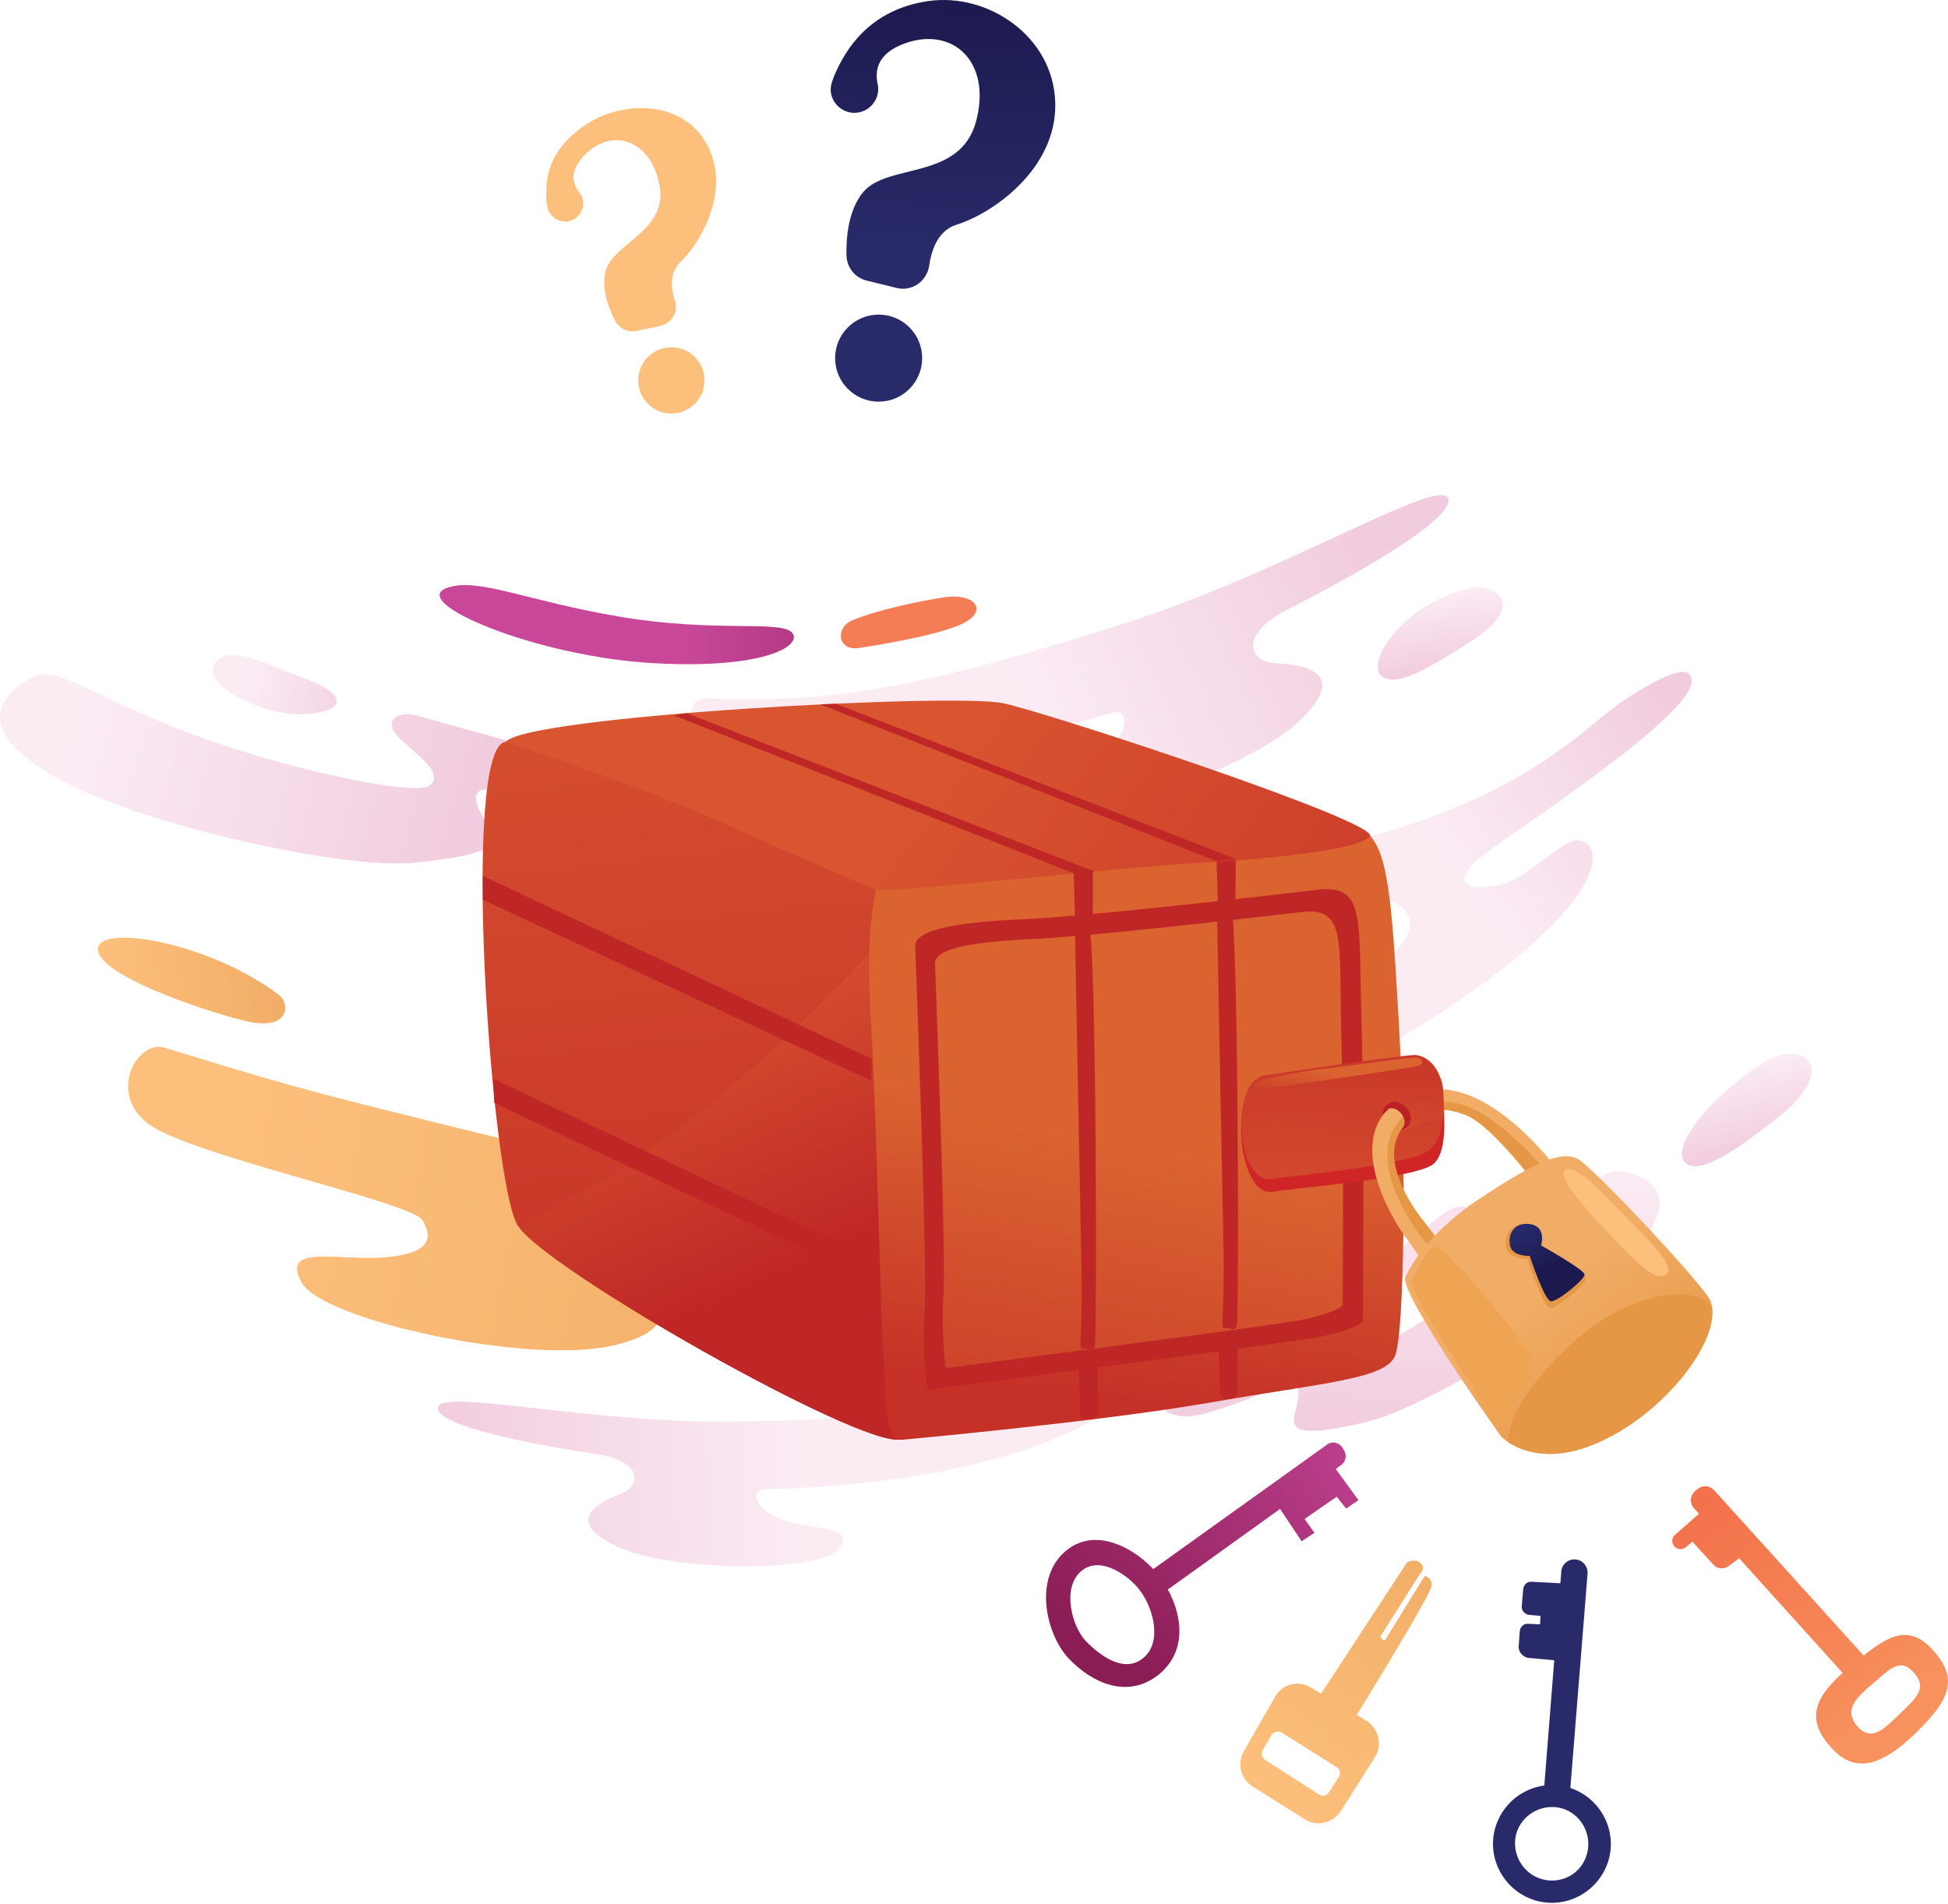 <svg width="270" height="264" viewBox="0 0 270 264" fill="none" xmlns="http://www.w3.org/2000/svg">
<path d="M57.879 99.222C55.068 98.399 52.943 99.976 55.342 102.307C57.742 104.639 61.719 107.244 59.525 108.89C57.331 110.535 36.83 106.147 22.568 100.182C8.306 94.217 7.14 91.405 2.341 95.314C-2.459 99.222 -0.128 104.364 11.666 109.713C23.459 115.061 48.006 120.546 57.468 119.586C66.93 118.626 69.741 117.461 67.821 114.649C65.901 111.838 64.736 109.164 68.096 109.438C71.455 109.713 82.769 110.741 85.786 109.027C88.803 107.313 88.323 107.038 83.043 105.941C77.763 104.844 63.022 100.662 57.879 99.222Z" fill="url(#paint0_linear_485_0)"/>
<path d="M41.766 93.874C36.83 92.091 31.482 89.074 29.699 92.091C27.985 95.108 36.555 99.29 42.109 99.016C47.663 98.742 48.829 96.411 41.766 93.874Z" fill="url(#paint1_linear_485_0)"/>
<path d="M97.716 96.822C94.631 96.685 94.699 104.227 100.459 105.256C117.326 108.273 139.542 103.267 154.146 98.811C156.477 98.056 156.82 101.622 152.638 104.639C148.455 107.656 141.599 109.37 145.918 111.907C150.238 114.444 173.002 106.696 180.064 99.976C187.127 93.257 180.887 92.16 176.91 91.954C172.933 91.748 171.836 87.909 178.35 84.549C184.932 81.258 202.074 72.001 200.703 69.053C199.331 66.104 177.527 79.612 155.243 86.606C123.429 96.822 112.184 97.302 97.716 96.822Z" fill="url(#paint2_linear_485_0)"/>
<path d="M183.356 181.021C185.413 179.65 187.469 180.267 186.235 182.804C185.001 185.341 182.396 188.426 184.59 189.181C186.784 189.935 202.074 180.884 211.879 172.245C221.684 163.605 221.89 161.069 226.826 162.92C231.763 164.771 231.215 169.502 223.193 176.976C215.17 184.45 196.932 195.42 189.115 197.203C181.23 198.986 178.693 198.78 179.447 196.037C180.201 193.295 180.476 190.826 177.87 191.923C175.265 193.02 166.42 196.929 163.54 196.312C160.66 195.694 160.934 195.352 164.911 193.089C168.888 190.826 179.653 183.558 183.356 181.021Z" fill="url(#paint3_linear_485_0)"/>
<path d="M194.874 172.451C198.371 169.708 201.868 165.8 204.062 167.788C206.256 169.776 200.497 175.399 195.971 176.633C191.377 177.867 189.869 176.359 194.874 172.451Z" fill="#FAE1ED"/>
<path d="M150.718 189.798C153.186 188.907 155.106 194.872 150.786 197.272C138.033 204.197 118.903 206.185 105.944 206.459C103.887 206.528 104.573 209.476 108.755 210.779C112.938 212.082 118.903 211.602 116.16 214.825C113.418 218.047 93.054 217.91 85.58 214.413C78.106 210.916 82.769 208.379 85.923 207.145C89.077 205.911 88.94 202.551 82.769 201.591C76.598 200.7 60.348 197.889 60.69 195.146C61.033 192.403 82.152 197.409 101.899 197.066C130.079 196.723 139.267 194.049 150.718 189.798Z" fill="url(#paint4_linear_485_0)"/>
<path d="M204.405 81.395C206.119 81.052 212.907 83.383 203.102 89.417C198.645 92.16 193.366 95.656 191.377 93.6C189.389 91.543 194.737 83.315 204.405 81.395Z" fill="url(#paint5_linear_485_0)"/>
<path d="M244.174 147.424C249.59 143.859 255.418 147.767 246.436 154.898C242.322 158.12 235.946 163.126 233.683 161.274C231.489 159.423 236.014 152.841 244.174 147.424Z" fill="url(#paint6_linear_485_0)"/>
<path d="M234.437 94.559C234.574 91.748 230.666 93.394 224.769 97.302C218.873 101.279 209.753 112.935 177.596 118.763C145.37 124.591 141.599 123.357 140.707 130.351C139.816 137.345 159.769 131.859 173.55 127.677C187.332 123.494 196.04 123.357 195.354 128.637C194.669 133.916 175.539 146.601 136.113 145.504C96.688 144.407 79.546 131.791 70.29 138.785C61.033 145.778 84.072 161.549 116.023 162.097C147.975 162.646 168.751 159.354 194.532 143.653C220.313 127.951 222.644 118.832 219.833 116.843C217.09 114.855 212.565 121.986 207.216 122.809C201.868 123.631 201.937 121.506 205.297 118.763C208.656 116.021 234.232 99.565 234.437 94.559Z" fill="url(#paint7_linear_485_0)"/>
<path d="M22.773 145.23C19.208 144.133 14.819 151.264 20.442 155.72C26.064 160.109 57.056 166.622 58.565 169.159C60.073 171.696 59.593 173.753 53.354 174.302C47.114 174.85 38.886 172.382 41.766 177.73C44.646 183.078 73.169 189.181 84.757 186.575C96.276 183.97 90.517 178.964 86.471 176.29C82.426 173.616 83.729 168.885 92.574 169.502C101.487 170.119 125.074 171.216 125.485 167.308C125.897 163.4 94.699 164.017 67.204 157.297C39.709 150.578 38.132 149.892 22.773 145.23Z" fill="url(#paint8_linear_485_0)"/>
<path d="M38.612 137.893C40.326 139.196 40.12 143.036 33.95 141.527C27.779 140.019 13.311 135.013 13.585 131.517C13.86 128.02 29.081 130.694 38.612 137.893Z" fill="url(#paint9_linear_485_0)"/>
<path d="M62.062 81.463C56.165 83.383 74.404 91.131 90.928 91.954C106.561 92.777 111.429 89.28 109.715 87.634C108.001 85.989 99.019 87.703 85.991 85.509C72.964 83.315 66.313 80.023 62.062 81.463Z" fill="url(#paint10_linear_485_0)"/>
<path d="M118.149 85.989C115.749 86.948 116.023 90.308 119.109 89.828C122.194 89.348 131.451 87.84 134.125 86.057C136.799 84.274 134.742 82.286 131.108 82.766C127.405 83.314 121.646 84.549 118.149 85.989Z" fill="#F47D56"/>
<path d="M125.211 199.329C122.4 202.346 78.038 177.456 72.141 170.394C72.004 170.188 71.867 169.982 71.73 169.845C68.027 163.674 63.844 103.336 70.084 102.856C78.792 102.239 122.811 117.735 124.046 127.06C124.183 128.157 124.457 131.311 124.663 135.699C125.828 154.555 127.543 196.792 125.211 199.329Z" fill="url(#paint11_linear_485_0)"/>
<path d="M125.211 199.329C122.4 202.346 78.038 177.456 72.141 170.394C75.227 168.542 78.929 166.348 83.386 163.674C103.75 151.675 122.263 130.077 122.263 130.077L124.663 135.631C125.828 154.555 127.543 196.792 125.211 199.329Z" fill="url(#paint12_linear_485_0)"/>
<path d="M124.937 199.603C124.937 199.603 152.295 197.135 167.996 194.392C183.698 191.649 192.063 191.169 193.366 187.947C194.669 184.724 194.943 160.177 193.914 142.35C192.886 124.591 192.475 117.323 188.978 115.061C185.481 112.798 121.577 121.232 121.371 123.357C121.166 125.483 119.932 128.294 120.754 142.35C121.577 156.406 122.057 183.97 122.468 187.878C122.811 191.786 122.194 199.397 124.937 199.603Z" fill="url(#paint13_linear_485_0)"/>
<path d="M70.084 102.856C70.084 102.856 89.008 109.027 100.047 114.032C111.087 119.038 120.069 122.809 121.372 123.357C122.606 123.906 155.655 120.203 165.597 119.655C175.539 119.106 188.224 117.872 189.869 115.952C191.515 114.032 145.507 98.879 139.13 97.508C132.754 95.999 72.964 99.222 70.084 102.856Z" fill="url(#paint14_linear_485_0)"/>
<path d="M183.15 123.289C183.15 123.289 151.541 127.06 141.187 127.471C126.857 128.088 126.857 130.42 126.857 131.242C126.857 132.065 128.571 175.468 128.16 181.776C127.748 188.084 128.571 192.678 128.571 192.678C128.571 192.678 180.064 185.958 182.944 185.341C185.824 184.724 188.909 183.695 188.909 183.01C188.909 182.393 189.115 155.309 188.704 141.459C188.292 127.745 189.321 122.877 183.15 123.289Z" fill="#BF2726"/>
<path d="M180.887 126.374C180.887 126.374 152.089 129.802 142.627 130.214C129.6 130.762 129.6 132.888 129.6 133.642C129.6 134.396 131.177 173.959 130.765 179.719C130.422 185.478 131.108 189.661 131.108 189.661C131.108 189.661 178.007 183.558 180.613 182.941C183.218 182.393 186.098 181.433 186.098 180.816C186.098 180.199 186.304 155.583 185.892 142.967C185.618 130.42 186.51 126.031 180.887 126.374Z" fill="url(#paint15_linear_485_0)"/>
<path d="M174.853 149.892C174.853 149.892 194.874 146.875 196.177 147.013C197.48 147.15 199.605 148.384 199.948 152.018C200.359 155.583 200.496 160.452 198.302 161.617C194.805 163.537 178.144 164.84 176.567 165.183C173.756 165.868 172.179 161.069 172.041 157.503C171.904 153.938 172.521 150.784 174.853 149.892Z" fill="#D02527"/>
<path d="M174.921 149.138C174.921 149.138 194.942 146.121 196.245 146.258C197.548 146.396 199.673 147.63 200.016 151.264C200.359 154.898 199.811 158.6 197.616 159.766C194.12 161.686 178.212 163.057 176.635 163.4C173.824 164.086 172.247 160.315 172.11 156.749C171.973 153.252 172.59 150.098 174.921 149.138Z" fill="url(#paint16_linear_485_0)"/>
<path d="M174.304 150.03C173.139 150.647 173.961 151.127 177.87 150.578C181.709 150.03 195.628 148.041 196.52 147.767C197.411 147.561 197.274 146.601 196.177 146.601C195.08 146.601 184.932 148.041 182.326 148.315C179.652 148.658 175.196 149.55 174.304 150.03Z" fill="url(#paint17_linear_485_0)"/>
<path d="M218.187 165.32C218.187 165.32 217.021 168.131 216.267 168.131C215.993 168.131 214.827 166.623 213.25 164.634C210.439 161.069 206.188 155.926 203.377 154.692C198.988 152.772 194.806 154.143 193.503 157.915C192.132 161.686 195.149 166.623 197.206 169.228C198.234 170.531 199.537 172.245 200.634 173.685C201.731 175.193 202.622 176.359 202.622 176.359C202.622 176.359 202.622 178.416 201.114 178.622C199.605 178.827 199.194 177.73 199.194 177.73L194.189 170.599C194.189 170.599 184.864 157.092 194.737 152.086C206.119 146.258 218.187 165.32 218.187 165.32Z" fill="#F1AD66"/>
<path d="M213.868 161.892L213.319 164.634C210.508 161.069 206.257 155.926 203.446 154.692C199.057 152.772 194.875 154.144 193.572 157.915C192.201 161.686 195.218 166.623 197.275 169.228C198.303 170.531 199.606 172.245 200.703 173.685L200.291 173.959C200.291 173.959 198.852 174.165 196.452 170.737C194.052 167.308 191.995 163.057 192.338 159.286C192.612 155.515 196.178 151.881 201.8 152.909C207.354 154.006 213.868 161.892 213.868 161.892Z" fill="#E59745"/>
<path d="M221.89 199.809C215.102 202.963 210.851 201.111 209.068 199.946C208.382 199.466 208.04 199.123 208.04 199.123C208.04 199.123 194.532 180.199 194.738 177.182C194.738 177.182 196.863 171.628 205.023 166.211C213.182 160.794 216.542 159.56 218.667 160.657C220.793 161.754 236.22 178.279 237.043 180.267C237.18 180.61 237.317 181.021 237.317 181.501C237.797 186.644 230.529 195.832 221.89 199.809Z" fill="url(#paint18_linear_485_0)"/>
<path d="M221.89 199.809C215.102 202.963 210.851 201.111 209.068 199.946C209 199.329 208.862 194.735 217.365 186.712C226.484 178.073 235.603 178.553 237.043 180.953C237.112 181.09 237.249 181.296 237.317 181.433C237.797 186.644 230.529 195.832 221.89 199.809Z" fill="#E59745"/>
<path d="M195.697 177.525C195.697 177.525 197.686 173.068 198.92 172.794C200.154 172.519 213.045 187.878 212.565 189.044C212.153 190.209 209.753 194.529 208.999 195.832C208.313 197.135 208.931 198.986 207.559 197.203C206.257 195.42 195.286 179.513 195.697 177.525Z" fill="#EFA453"/>
<path d="M217.57 162.097C215.719 161.892 216.747 164.223 221.341 169.228C225.935 174.165 229.364 177.867 230.872 176.77C232.381 175.673 229.089 172.519 225.318 168.68C221.547 164.84 219.284 162.303 217.57 162.097Z" fill="#FDC07C"/>
<path d="M213.319 172.931C213.319 172.931 214.142 170.188 211.81 169.777C209.479 169.365 208.451 171.148 208.725 172.862C208.999 174.576 211.673 174.508 211.673 174.508C211.673 174.508 213.867 181.159 214.827 181.296C215.787 181.433 219.833 178.073 219.833 177.319C219.833 176.565 213.319 172.931 213.319 172.931Z" fill="#E59745"/>
<path d="M213.593 172.656C213.593 172.656 214.416 170.119 212.154 169.708C209.959 169.365 208.999 170.942 209.274 172.588C209.548 174.233 212.016 174.096 212.016 174.096C212.016 174.096 214.073 180.336 214.965 180.404C215.856 180.473 219.627 177.387 219.627 176.702C219.627 176.016 213.593 172.656 213.593 172.656Z" fill="url(#paint19_linear_485_0)"/>
<path d="M149.003 129.46C149.003 129.46 149.689 166.005 149.895 175.673C150.1 185.341 149.346 187.192 150.1 186.987C150.855 186.781 151.403 187.672 151.746 186.575C152.089 185.478 151.952 129.185 150.923 128.637C149.895 128.088 149.209 128.705 149.003 129.46Z" fill="#BF2726"/>
<path d="M168.682 126.58C168.682 126.58 169.368 163.126 169.573 172.794C169.779 182.53 169.025 184.313 169.779 184.107C170.465 183.901 171.082 184.793 171.425 183.696C171.768 182.599 171.63 126.306 170.602 125.757C169.505 125.209 168.888 125.826 168.682 126.58Z" fill="#BF2726"/>
<path d="M149.004 127.06L148.798 120.82L151.472 120.615V127.334C151.403 127.471 149.278 128.5 149.004 127.06Z" fill="#BF2726"/>
<path d="M168.819 125.551L168.613 119.449L171.287 119.243L171.219 125.894C171.219 125.894 169.093 126.991 168.819 125.551Z" fill="#BF2726"/>
<path d="M149.689 195.9L149.483 188.632L152.157 188.427V196.312C152.157 196.312 149.963 197.615 149.689 195.9Z" fill="#BF2726"/>
<path d="M169.093 193.089L168.888 185.958L171.562 185.753L171.493 193.501C171.493 193.501 169.368 194.803 169.093 193.089Z" fill="#BF2726"/>
<path d="M148.729 121.026L93.328 99.153L95.179 98.879L151.54 120.752L148.729 121.026Z" fill="#BF2726"/>
<path d="M168.614 119.38L113.692 97.645L115.887 97.576L171.357 119.106L168.614 119.38Z" fill="#BF2726"/>
<path d="M66.93 121.437L120.823 146.807L120.755 149.824L66.93 124.729V121.437Z" fill="#BF2726"/>
<path d="M68.37 149.549L121.714 174.919L121.646 178.004L68.507 152.909L68.37 149.549Z" fill="#BF2726"/>
<path d="M192.269 153.595C192.269 153.595 192.955 153.184 194.189 154.281C195.423 155.378 194.189 156.818 194.189 156.818L200.154 154.555C200.154 154.555 200.154 152.018 199.949 150.51C199.743 149.001 198.852 148.59 198.852 148.59L191.721 151.812L192.269 153.595Z" fill="url(#paint20_linear_485_0)"/>
<path d="M192.543 153.664C192.543 153.664 193.503 153.389 194.257 154.418C195.011 155.446 194.531 156.201 194.531 156.201L194.257 156.543C194.257 156.543 194.6 156.68 195.149 156.132C195.629 155.583 195.834 154.212 194.669 153.321C193.503 152.429 192.817 152.704 192.2 153.184C191.583 153.664 191.652 154.555 191.652 154.555L192.543 153.664Z" fill="#BA2026"/>
<path d="M148.181 229.978C144.958 226.618 143.176 218.733 147.769 214.962C152.363 211.191 158.466 215.442 160.797 218.664C163.745 222.71 164.98 228.538 160.66 232.103C156.34 235.6 151.403 233.337 148.181 229.978ZM158.466 229.841C161.071 227.715 159.906 223.121 158.123 220.653C156.752 218.664 152.638 215.51 149.895 217.773C147.152 220.036 148.524 225.452 150.512 227.509C152.501 229.566 155.86 232.035 158.466 229.841Z" fill="url(#paint21_linear_485_0)"/>
<path d="M162.031 220.241L185.892 203.1C186.578 202.62 186.715 201.66 186.235 200.974L186.029 200.631C185.549 199.946 184.589 199.74 183.904 200.288L159.494 217.773C158.945 218.184 158.671 218.87 158.945 219.487C159.151 220.036 159.768 220.584 161.277 220.515C161.482 220.515 161.825 220.378 162.031 220.241Z" fill="url(#paint22_linear_485_0)"/>
<path d="M184.589 202.894L188.292 207.968L186.578 209.134L185.275 207.488L180.818 210.574L182.19 212.493L180.407 213.659L176.979 208.517L184.589 202.894Z" fill="url(#paint23_linear_485_0)"/>
<path d="M267.898 228.743C264.195 224.63 261.041 227.235 256.447 231.006C251.647 234.983 249.796 238.274 254.253 242.731C257.956 246.434 262.001 243.554 265.224 240.537C270.229 235.737 271.6 232.857 267.898 228.743ZM263.029 237.863C261.315 239.508 259.464 241.497 257.544 239.44C255.693 237.383 256.721 235.806 259.258 233.68C261.727 231.623 263.235 229.635 265.224 231.829C267.212 234.023 265.704 235.326 263.029 237.863Z" fill="url(#paint24_linear_485_0)"/>
<path d="M255.624 232.172L234.78 209.065C234.163 208.379 234.231 207.351 234.917 206.734L235.26 206.459C235.946 205.842 236.974 205.911 237.591 206.597L258.915 230.183C259.395 230.732 259.464 231.486 259.121 232.103C258.778 232.652 258.024 233.063 256.515 232.652C256.173 232.583 255.898 232.377 255.624 232.172Z" fill="url(#paint25_linear_485_0)"/>
<path d="M236.22 209.202L232.174 212.768C231.694 213.179 231.626 213.933 232.106 214.413C232.517 214.825 233.203 214.893 233.683 214.482L234.574 213.727L237.523 216.95C238.003 217.499 238.894 217.567 239.511 217.156L241.911 215.373L236.22 209.202Z" fill="url(#paint26_linear_485_0)"/>
<path d="M195.012 216.607C195.012 216.607 196.04 215.99 196.863 216.676C197.686 217.361 196.863 218.116 196.863 218.116L191.309 226.892C191.309 226.892 191.789 227.715 192.063 227.235C192.337 226.755 197.48 218.459 197.48 218.459C197.48 218.459 198.44 218.664 198.44 219.761C198.508 220.858 187.881 238 187.881 238L182.944 235.052L195.012 216.607Z" fill="url(#paint27_linear_485_0)"/>
<path d="M176.704 235.257L172.384 242.8C171.425 244.514 171.973 246.639 173.619 247.668L180.818 252.193C182.532 253.29 184.726 252.742 185.823 251.096L190.555 243.622C191.652 241.908 191.103 239.645 189.389 238.548L181.709 233.954C179.995 232.857 177.664 233.475 176.704 235.257ZM177.664 240.194L185.275 244.994C185.755 245.268 185.892 245.885 185.549 246.365L184.178 248.491C183.904 248.97 183.286 249.039 182.807 248.765L175.333 243.965C174.921 243.691 174.784 243.142 174.99 242.662L176.224 240.537C176.567 240.057 177.184 239.92 177.664 240.194Z" fill="url(#paint28_linear_485_0)"/>
<path d="M218.05 248.011C213.868 246.365 209.137 248.491 207.491 252.673C205.845 256.856 207.971 261.587 212.153 263.232C216.336 264.878 221.067 262.752 222.713 258.57C224.358 254.387 222.233 249.656 218.05 248.011ZM213.251 260.353C210.645 259.324 209.342 256.376 210.302 253.77C211.331 251.165 214.279 249.862 216.885 250.822C219.49 251.85 220.793 254.799 219.833 257.404C218.873 260.078 215.925 261.381 213.251 260.353Z" fill="url(#paint29_linear_485_0)"/>
<path d="M213.936 248.902L216.404 217.841C216.473 216.813 217.433 216.059 218.461 216.196C219.421 216.333 220.107 217.156 220.038 218.184L217.57 248.971L213.936 248.902Z" fill="url(#paint30_linear_485_0)"/>
<path d="M217.091 230.321L211.948 229.841C211.057 229.772 210.371 228.949 210.508 228.058L210.645 226.138C210.714 225.521 211.194 225.041 211.811 225.109L213.457 225.178L213.525 224.012L211.948 223.875C211.331 223.807 210.851 223.258 210.92 222.641L211.125 220.31C211.194 219.693 211.674 219.213 212.291 219.281L217.571 219.556V224.492H217.296L217.091 226.481V230.321Z" fill="url(#paint31_linear_485_0)"/>
<path d="M119.726 15.366C121.166 14.748 121.989 13.171 121.646 11.663C121.235 9.812 121.577 7.412 125.349 6.04C132.068 3.572 137.485 8.577 135.291 16.805C133.097 25.033 123.086 22.565 119.658 26.61C117.601 29.079 117.258 32.85 117.326 35.455C117.395 37.101 118.492 38.472 120.069 38.884L124.251 39.912C126.377 40.461 128.434 39.021 128.777 36.895C129.12 34.564 130.011 31.959 132.617 31.136C137.69 29.559 146.536 23.319 146.261 14.2C145.987 5.012 136.936 -1.022 128.708 0.144C120.48 1.309 117.189 6.932 115.749 10.223C115.544 10.634 115.406 11.114 115.269 11.526C114.515 14.131 117.189 16.462 119.726 15.366Z" fill="url(#paint32_linear_485_0)"/>
<path d="M121.783 55.682C125.116 55.682 127.817 52.981 127.817 49.649C127.817 46.316 125.116 43.615 121.783 43.615C118.451 43.615 115.75 46.316 115.75 49.649C115.75 52.981 118.451 55.682 121.783 55.682Z" fill="url(#paint33_linear_485_0)"/>
<path d="M80.232 29.833C80.986 28.942 81.055 27.57 80.3 26.679C79.409 25.582 78.792 23.799 80.986 21.536C84.757 17.628 90.174 19.274 91.408 25.65C92.642 32.027 84.963 33.673 83.934 37.581C83.317 39.981 84.346 42.655 85.237 44.438C85.786 45.535 87.02 46.152 88.254 45.877L91.477 45.192C93.122 44.849 94.082 43.203 93.534 41.626C92.985 39.912 92.779 37.786 94.288 36.347C97.236 33.535 101.282 26.336 98.059 20.165C94.837 13.925 86.471 13.788 81.192 17.285C75.912 20.851 75.638 24.759 75.707 27.502C75.707 27.844 75.775 28.187 75.844 28.53C76.186 30.724 78.861 31.479 80.232 29.833Z" fill="url(#paint34_linear_485_0)"/>
<path d="M93.054 57.328C95.591 57.328 97.648 55.271 97.648 52.734C97.648 50.197 95.591 48.14 93.054 48.14C90.517 48.14 88.46 50.197 88.46 52.734C88.46 55.271 90.517 57.328 93.054 57.328Z" fill="url(#paint35_linear_485_0)"/>
<defs>
<linearGradient id="paint0_linear_485_0" x1="65.097" y1="113.025" x2="11.139" y2="98.54" gradientUnits="userSpaceOnUse">
<stop stop-color="#F1CCDE"/>
<stop offset="0.995" stop-color="#FBECF4"/>
</linearGradient>
<linearGradient id="paint1_linear_485_0" x1="51.999" y1="98.116" x2="34.435" y2="94.494" gradientUnits="userSpaceOnUse">
<stop stop-color="#F1CCDE"/>
<stop offset="0.995" stop-color="#FBECF4"/>
</linearGradient>
<linearGradient id="paint2_linear_485_0" x1="189.203" y1="76.116" x2="142.488" y2="97.482" gradientUnits="userSpaceOnUse">
<stop stop-color="#F1CCDE"/>
<stop offset="0.995" stop-color="#FBECF4"/>
</linearGradient>
<linearGradient id="paint3_linear_485_0" x1="195.684" y1="198.523" x2="195.973" y2="162.196" gradientUnits="userSpaceOnUse">
<stop stop-color="#F1CCDE"/>
<stop offset="0.995" stop-color="#FBECF4"/>
</linearGradient>
<linearGradient id="paint4_linear_485_0" x1="59.426" y1="203.913" x2="111.574" y2="203.551" gradientUnits="userSpaceOnUse">
<stop stop-color="#F1CCDE"/>
<stop offset="0.995" stop-color="#FBECF4"/>
</linearGradient>
<linearGradient id="paint5_linear_485_0" x1="200.386" y1="93.097" x2="198.721" y2="82.235" gradientUnits="userSpaceOnUse">
<stop stop-color="#F1CCDE"/>
<stop offset="0.995" stop-color="#FBECF4"/>
</linearGradient>
<linearGradient id="paint6_linear_485_0" x1="243.594" y1="159.384" x2="240.421" y2="147.99" gradientUnits="userSpaceOnUse">
<stop stop-color="#F1CCDE"/>
<stop offset="0.995" stop-color="#FBECF4"/>
</linearGradient>
<linearGradient id="paint7_linear_485_0" x1="217.301" y1="78.191" x2="186.882" y2="101.005" gradientUnits="userSpaceOnUse">
<stop stop-color="#F1CCDE"/>
<stop offset="0.995" stop-color="#FBECF4"/>
</linearGradient>
<linearGradient id="paint8_linear_485_0" x1="31.789" y1="163.342" x2="118.701" y2="180" gradientUnits="userSpaceOnUse">
<stop stop-color="#FDC07C"/>
<stop offset="0.995" stop-color="#F1AD66"/>
</linearGradient>
<linearGradient id="paint9_linear_485_0" x1="14.286" y1="137.388" x2="38.922" y2="134.4" gradientUnits="userSpaceOnUse">
<stop stop-color="#FDC07C"/>
<stop offset="0.995" stop-color="#F1AD66"/>
</linearGradient>
<linearGradient id="paint10_linear_485_0" x1="142.183" y1="87.077" x2="95.105" y2="86.715" gradientUnits="userSpaceOnUse">
<stop stop-color="#8B1D56"/>
<stop offset="1" stop-color="#C84799"/>
</linearGradient>
<linearGradient id="paint11_linear_485_0" x1="101.802" y1="194.379" x2="89.567" y2="73.468" gradientUnits="userSpaceOnUse">
<stop stop-color="#C53027"/>
<stop offset="0.995" stop-color="#D95530"/>
</linearGradient>
<linearGradient id="paint12_linear_485_0" x1="108.938" y1="176.392" x2="90.945" y2="136.327" gradientUnits="userSpaceOnUse">
<stop stop-color="#BF2726"/>
<stop offset="0.989" stop-color="#D95530"/>
</linearGradient>
<linearGradient id="paint13_linear_485_0" x1="152.734" y1="194.414" x2="157.532" y2="154.35" gradientUnits="userSpaceOnUse">
<stop stop-color="#C53027"/>
<stop offset="0.995" stop-color="#DA6330"/>
</linearGradient>
<linearGradient id="paint14_linear_485_0" x1="201.541" y1="164.081" x2="125.97" y2="106.143" gradientUnits="userSpaceOnUse">
<stop stop-color="#C53027"/>
<stop offset="0.995" stop-color="#D95530"/>
</linearGradient>
<linearGradient id="paint15_linear_485_0" x1="147.058" y1="214.185" x2="157.522" y2="159.078" gradientUnits="userSpaceOnUse">
<stop stop-color="#C53027"/>
<stop offset="0.995" stop-color="#DA6330"/>
</linearGradient>
<linearGradient id="paint16_linear_485_0" x1="186.864" y1="138.408" x2="185.065" y2="177.034" gradientUnits="userSpaceOnUse">
<stop stop-color="#C53027"/>
<stop offset="0.995" stop-color="#D95530"/>
</linearGradient>
<linearGradient id="paint17_linear_485_0" x1="184.231" y1="155.098" x2="185.428" y2="148.791" gradientUnits="userSpaceOnUse">
<stop stop-color="#C53027"/>
<stop offset="0.995" stop-color="#DA6330"/>
</linearGradient>
<linearGradient id="paint18_linear_485_0" x1="228.767" y1="197.662" x2="214.133" y2="178.709" gradientUnits="userSpaceOnUse">
<stop stop-color="#E59745"/>
<stop offset="0.995" stop-color="#F1AD66"/>
</linearGradient>
<linearGradient id="paint19_linear_485_0" x1="210.508" y1="167.319" x2="214.955" y2="175.674" gradientUnits="userSpaceOnUse">
<stop stop-color="#2C3178"/>
<stop offset="0.995" stop-color="#1C194E"/>
</linearGradient>
<linearGradient id="paint20_linear_485_0" x1="196.367" y1="145.037" x2="195.537" y2="162.862" gradientUnits="userSpaceOnUse">
<stop stop-color="#C53027"/>
<stop offset="0.995" stop-color="#D95530"/>
</linearGradient>
<linearGradient id="paint21_linear_485_0" x1="151.708" y1="227.001" x2="184.946" y2="181.107" gradientUnits="userSpaceOnUse">
<stop stop-color="#8B1D56"/>
<stop offset="1" stop-color="#C84799"/>
</linearGradient>
<linearGradient id="paint22_linear_485_0" x1="150.25" y1="225.024" x2="196.235" y2="195.069" gradientUnits="userSpaceOnUse">
<stop stop-color="#8B1D56"/>
<stop offset="1" stop-color="#C84799"/>
</linearGradient>
<linearGradient id="paint23_linear_485_0" x1="152.202" y1="228.021" x2="198.187" y2="198.066" gradientUnits="userSpaceOnUse">
<stop stop-color="#8B1D56"/>
<stop offset="1" stop-color="#C84799"/>
</linearGradient>
<linearGradient id="paint24_linear_485_0" x1="242.696" y1="210.154" x2="261.698" y2="236.695" gradientUnits="userSpaceOnUse">
<stop stop-color="#F3704A"/>
<stop offset="1" stop-color="#F7915D"/>
</linearGradient>
<linearGradient id="paint25_linear_485_0" x1="236.212" y1="204.735" x2="261.887" y2="240.596" gradientUnits="userSpaceOnUse">
<stop stop-color="#F3704A"/>
<stop offset="1" stop-color="#F7915D"/>
</linearGradient>
<linearGradient id="paint26_linear_485_0" x1="231.895" y1="207.835" x2="257.514" y2="243.619" gradientUnits="userSpaceOnUse">
<stop stop-color="#F3704A"/>
<stop offset="1" stop-color="#F7915D"/>
</linearGradient>
<linearGradient id="paint27_linear_485_0" x1="174.18" y1="249.385" x2="200.731" y2="215.492" gradientUnits="userSpaceOnUse">
<stop stop-color="#FDC07C"/>
<stop offset="0.995" stop-color="#F1AD66"/>
</linearGradient>
<linearGradient id="paint28_linear_485_0" x1="175.535" y1="250.447" x2="202.086" y2="216.553" gradientUnits="userSpaceOnUse">
<stop stop-color="#FDC07C"/>
<stop offset="0.995" stop-color="#F1AD66"/>
</linearGradient>
<linearGradient id="paint29_linear_485_0" x1="211.187" y1="325.225" x2="208.929" y2="365.323" gradientUnits="userSpaceOnUse">
<stop stop-color="#292A69"/>
<stop offset="0.995" stop-color="#1C194E"/>
</linearGradient>
<linearGradient id="paint30_linear_485_0" x1="237.912" y1="432.137" x2="242.126" y2="472.076" gradientUnits="userSpaceOnUse">
<stop stop-color="#292A69"/>
<stop offset="0.995" stop-color="#1C194E"/>
</linearGradient>
<linearGradient id="paint31_linear_485_0" x1="235.745" y1="429.677" x2="239.903" y2="469.09" gradientUnits="userSpaceOnUse">
<stop stop-color="#292A69"/>
<stop offset="0.995" stop-color="#1C194E"/>
</linearGradient>
<linearGradient id="paint32_linear_485_0" x1="129.404" y1="34.09" x2="131.599" y2="-1.362" gradientUnits="userSpaceOnUse">
<stop stop-color="#292A69"/>
<stop offset="0.995" stop-color="#1C194E"/>
</linearGradient>
<linearGradient id="paint33_linear_485_0" x1="122.759" y1="33.763" x2="124.924" y2="-1.202" gradientUnits="userSpaceOnUse">
<stop stop-color="#292A69"/>
<stop offset="0.995" stop-color="#1C194E"/>
</linearGradient>
<linearGradient id="paint34_linear_485_0" x1="306.837" y1="287.805" x2="342.307" y2="329.938" gradientUnits="userSpaceOnUse">
<stop stop-color="#FDC07C"/>
<stop offset="0.995" stop-color="#F1AD66"/>
</linearGradient>
<linearGradient id="paint35_linear_485_0" x1="297.531" y1="295.64" x2="333.001" y2="337.773" gradientUnits="userSpaceOnUse">
<stop stop-color="#FDC07C"/>
<stop offset="0.995" stop-color="#F1AD66"/>
</linearGradient>
</defs>
</svg>
